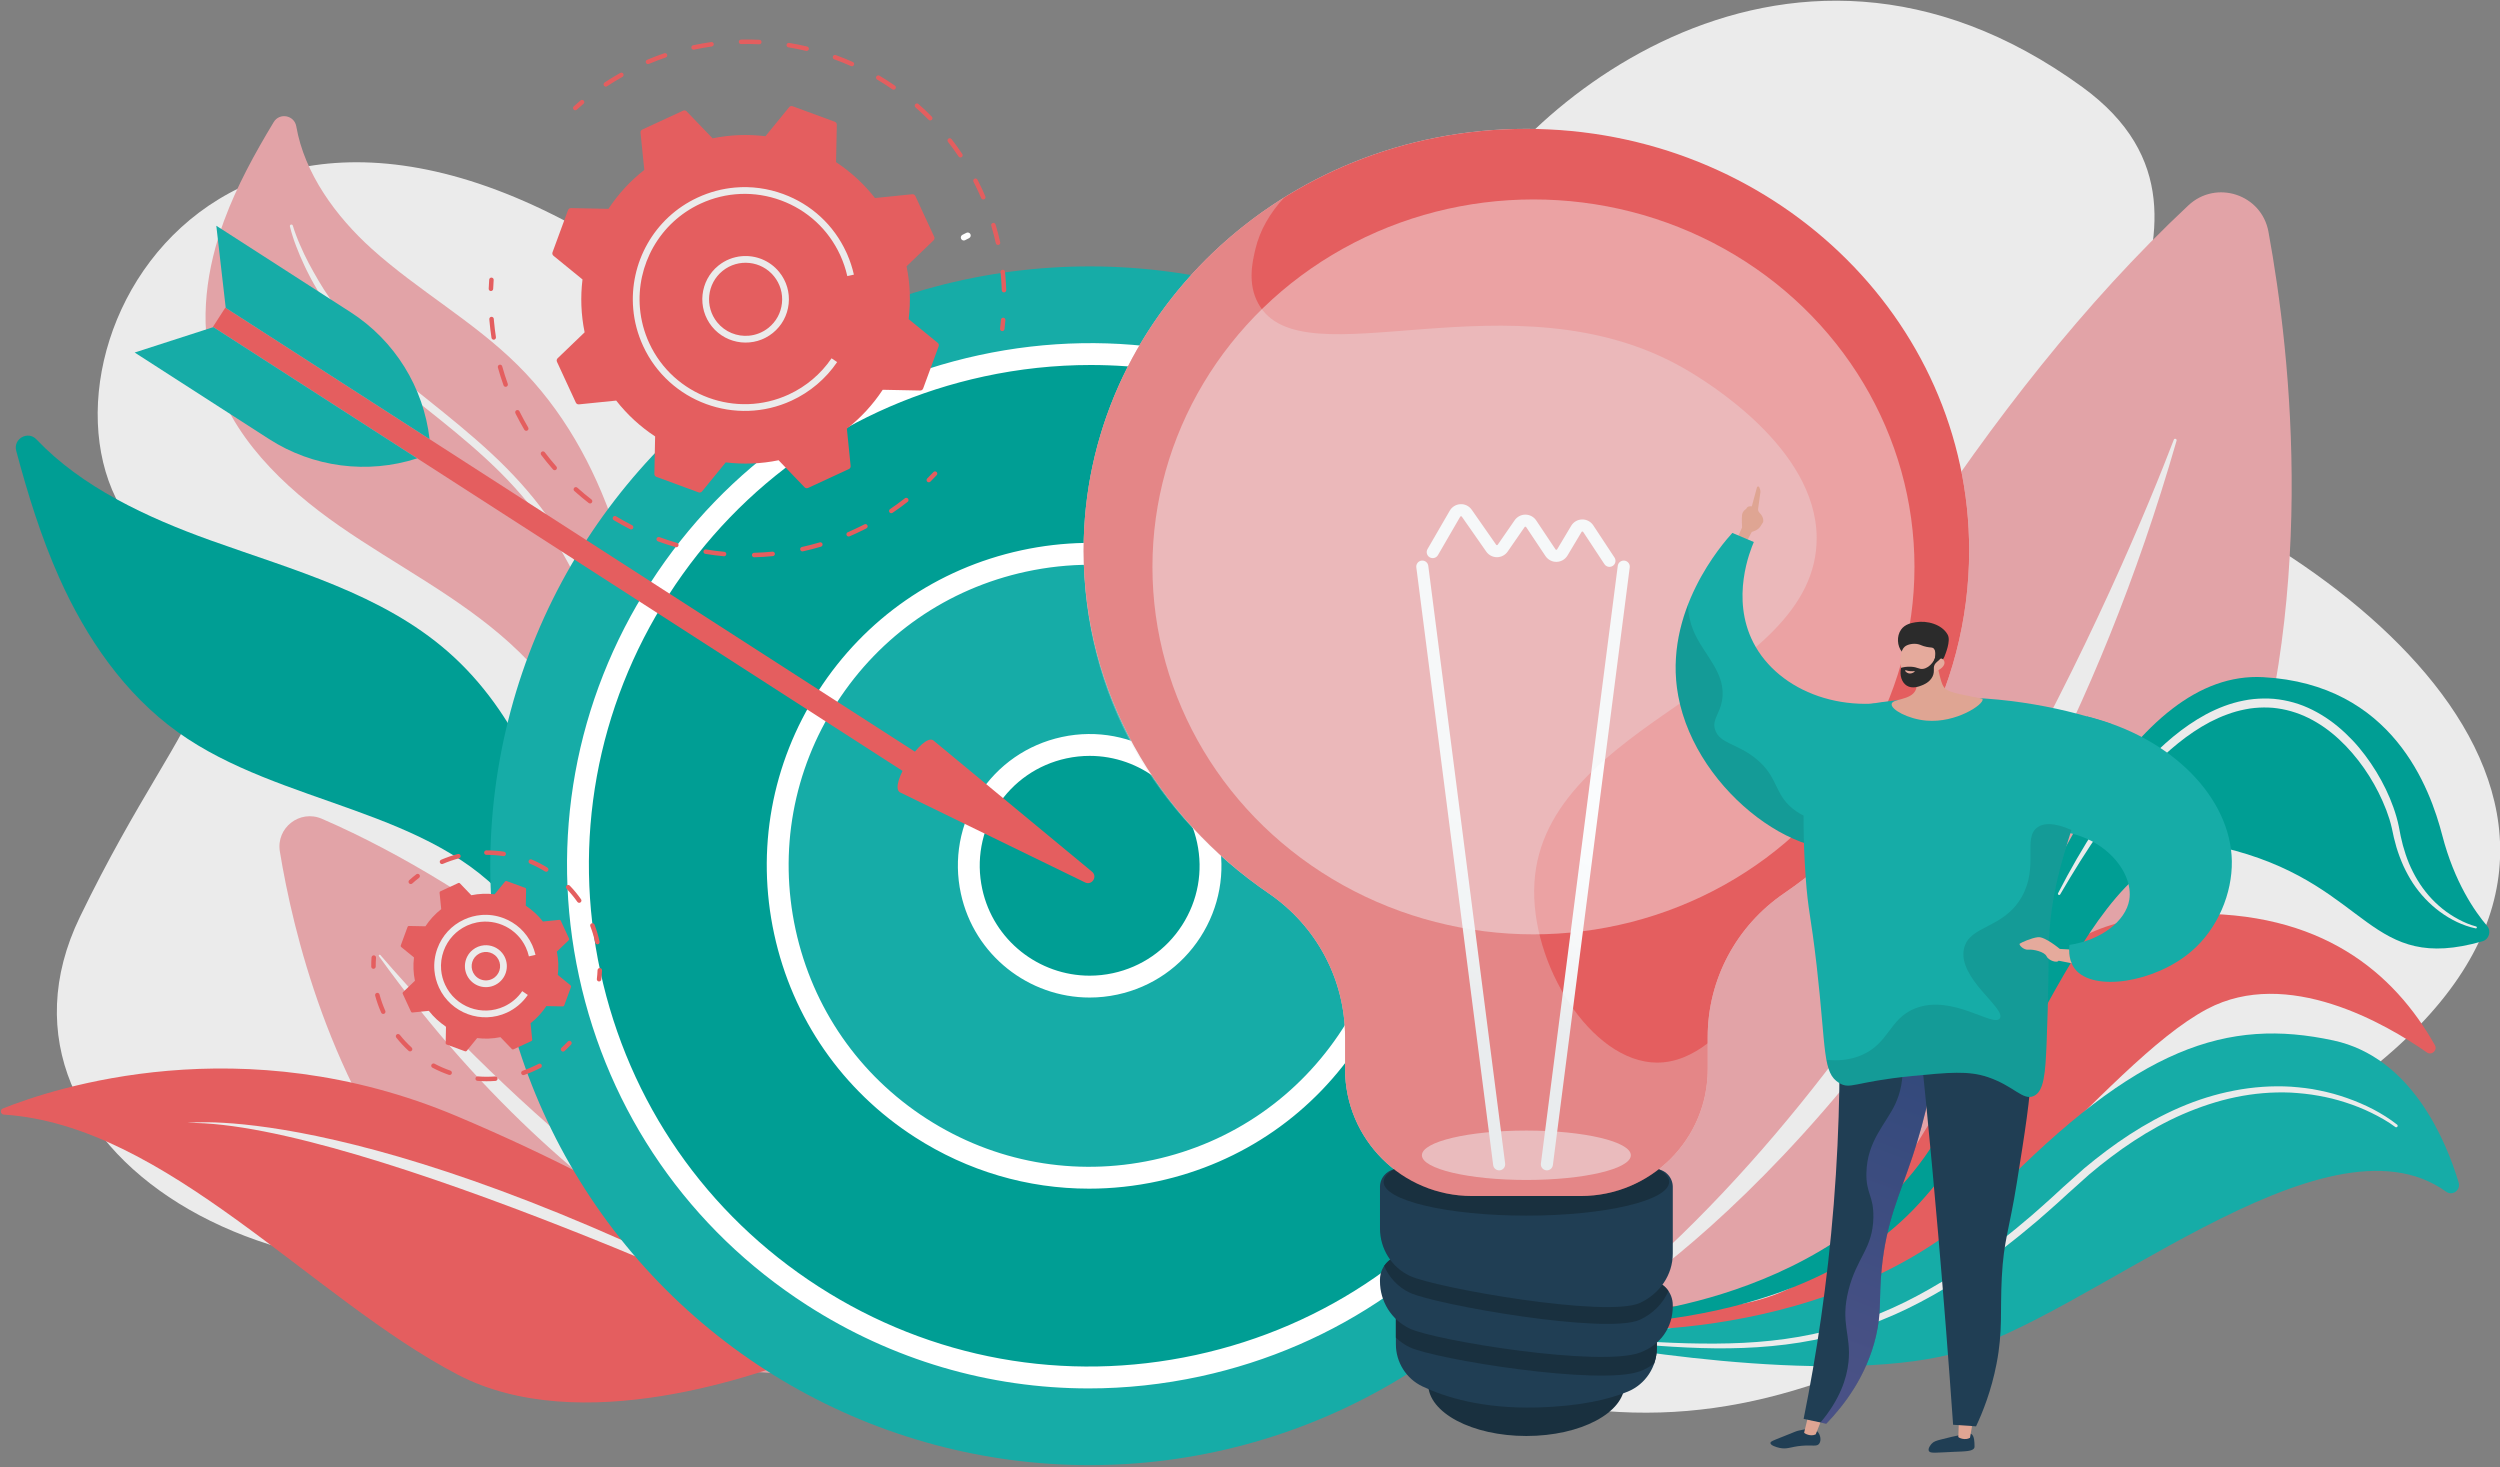 <?xml version="1.0" encoding="UTF-8"?>
<svg xmlns="http://www.w3.org/2000/svg" xmlns:xlink="http://www.w3.org/1999/xlink" viewBox="0 0 2458.09 1442.39">
  <rect x="0" y="0" width="2458.09" height="1442.39" fill="#808080" stroke="none"/>
  <defs>
    <style>
      .cls-1 {
        fill: url(#linear-gradient-2);
      }

      .cls-2 {
        fill: #fff;
      }

      .cls-3 {
        opacity: .75;
      }

      .cls-3, .cls-4, .cls-5 {
        fill: #f4f7fa;
      }

      .cls-6 {
        fill: url(#linear-gradient-4);
      }

      .cls-6, .cls-7 {
        opacity: .3;
      }

      .cls-6, .cls-7, .cls-8 {
        mix-blend-mode: multiply;
      }

      .cls-9 {
        fill: #19303f;
      }

      .cls-10 {
        fill: #e2a3a7;
      }

      .cls-11 {
        fill: url(#linear-gradient-3);
      }

      .cls-12 {
        isolation: isolate;
      }

      .cls-13 {
        fill: #16aca7;
      }

      .cls-4 {
        opacity: .5;
      }

      .cls-4, .cls-5 {
        mix-blend-mode: soft-light;
      }

      .cls-14 {
        fill: #dfa593;
      }

      .cls-7 {
        fill: #e2e2e2;
      }

      .cls-15 {
        fill: #2b2b2b;
      }

      .cls-16 {
        fill: #e5aa9c;
      }

      .cls-8 {
        opacity: .1;
      }

      .cls-17 {
        fill: #203e54;
      }

      .cls-5 {
        opacity: .44;
      }

      .cls-18 {
        fill: #ebebeb;
      }

      .cls-19 {
        fill: #009e94;
      }

      .cls-20 {
        fill: #e45e5f;
      }

      .cls-21 {
        fill: url(#linear-gradient);
      }
    </style>
    <linearGradient id="linear-gradient" x1="1336.44" y1="1142.51" x2="1451.13" y2="807.46" gradientUnits="userSpaceOnUse">
      <stop offset=".49" stop-color="#ebeff2"/>
      <stop offset="1" stop-color="#fff"/>
    </linearGradient>
    <linearGradient id="linear-gradient-2" x1="1446.09" y1="1180.04" x2="1560.78" y2="844.99" xlink:href="#linear-gradient"/>
    <linearGradient id="linear-gradient-3" x1="1296.5" y1="1128.84" x2="1411.19" y2="793.79" xlink:href="#linear-gradient"/>
    <linearGradient id="linear-gradient-4" x1="-1422.97" y1="1325.16" x2="-1549.75" y2="1039.36" gradientTransform="translate(282.73 91.44) rotate(176.94) scale(1 -1)" gradientUnits="userSpaceOnUse">
      <stop offset="0" stop-color="#aa80f9"/>
      <stop offset="1" stop-color="#6165d7"/>
    </linearGradient>
  </defs>
  <g class="cls-12">
    <g id="Illustration">
      <path class="cls-18" d="M2047.33,85.53c187.88,136.57-72.4,330.1,66.84,388.39,247.87,103.77,554.87,379.77,140.87,629.77-418.14,252.5-572.11,384.38-959.49,196.9-387.39-187.48-359.56-221.17-678.35-94.43-318.79,126.74-651.99-70.45-538.7-304.47,113.29-234.02,185.42-231.11,56.06-380.56C5.2,371.69,207.5-41.88,652.79,277.73c445.29,319.61,724.02,81,772.91-38.54,48.9-119.53,324.71-369.48,621.63-153.66Z"/>
      <g>
        <path class="cls-10" d="M1501.71,1320.96s243.95-739.27,649.97-1119.01c27.29-25.53,72-10.92,78.73,25.84,45.01,245.8,108.26,985.06-728.71,1093.17Z"/>
        <path class="cls-18" d="M1581.1,1278.79c-2,1.64.19,4.7,2.4,3.34,81.12-50.1,399.86-303.19,556.59-848.86.5-1.75-2.06-2.66-2.71-.96-48.11,125.47-240.34,586.85-556.27,846.48Z"/>
      </g>
      <path class="cls-20" d="M1450.1,1221.54c-.13-5.39,5.84-8.85,10.36-5.98,50.81,32.28,270.65,156.35,387.29-31.03,132.45-212.77,157.53-281.96,302.69-285.98,132.16-3.66,203.67,58.13,243.63,129.11,2.79,4.95-3.15,10.4-7.81,7.16-40.12-27.96-137.16-84.58-216.08-42.75-102.19,54.16-242.6,267.02-400.76,303.91-156.26,36.45-230.51-18.84-316.09-68.95-1.95-1.14-3.17-3.21-3.22-5.49h0Z"/>
      <g>
        <path class="cls-13" d="M2405.18,1171.74c6.21,4.47,14.5-1.61,12.26-9.03-12.81-42.46-46.8-123.22-123.02-139.67-104.45-22.55-192.3,6-332.81,150.07-136.57,140.03-371.5,142.92-431.61,129.81-2.79-.61-5.61.89-6.72,3.59h0c-1.45,3.52.62,7.47,4.27,8.17,42.48,8.16,266.31,48.42,392.05,16.52,132.01-33.49,365.67-245.78,485.57-159.47Z"/>
        <path class="cls-18" d="M2356.91,1105.75c-14.85-11.61-31.72-19.94-49.35-26.15-4.38-1.63-8.89-2.87-13.37-4.21-4.53-1.13-9.05-2.38-13.65-3.22-9.15-2-18.49-2.97-27.82-3.69-37.46-2.25-75.16,5.58-109.45,20.39-34.41,14.84-65.55,36.08-94.06,59.97-7,6.11-13.98,12.35-20.82,18.55-6.81,6.19-13.46,12.57-20.43,18.57l-10.36,9.12-10.56,8.88c-6.98,6-14.28,11.58-21.45,17.34-14.6,11.16-29.45,22-44.91,31.91-15.47,9.88-31.39,19.04-47.83,27.14-32.89,16.18-67.96,27.86-104.13,34.06-18.07,3.14-36.38,5.02-54.74,5.93-18.37.91-36.8.9-55.22.43-36.87-.98-73.69-4.17-110.54-6.86-.49-.04-.91.33-.95.82-.04.48.32.9.79.95,18.38,1.87,36.77,3.76,55.19,5.35,18.42,1.62,36.86,3.03,55.36,3.88,36.96,1.77,74.28,1.02,111.06-4.89,36.73-5.89,72.73-17.13,106.18-33.52,16.75-8.15,32.95-17.36,48.67-27.29,15.71-9.95,30.78-20.85,45.59-32.05,7.26-5.78,14.67-11.38,21.74-17.39l10.7-8.9,10.49-9.14c7.06-6.02,13.78-12.4,20.67-18.61,6.86-6.19,13.61-12.32,20.51-18.38,27.96-23.63,58.44-44.58,91.95-59.19,16.75-7.2,34.09-13.07,51.94-16.76,17.83-3.71,36.1-5.29,54.31-4.51,9.09.55,18.18,1.42,27.14,3.09,4.51.7,8.94,1.8,13.39,2.8,4.4,1.2,8.84,2.3,13.16,3.78,8.69,2.79,17.22,6.16,25.43,10.17,8.17,4.03,16.28,8.52,23.5,13.91l.09.06c.65.49,1.57.35,2.06-.3.48-.64.35-1.55-.27-2.04Z"/>
      </g>
      <path class="cls-10" d="M220.33,216.95c12.54-34.01,30.04-65.83,48.8-96.92,5.77-9.56,20.28-6.76,22.18,4.23,7.97,46.04,38.74,88.44,74.33,120.49,45.33,40.82,99.65,71.02,143.03,113.91,89.26,88.27,121.46,219.31,130.23,344.53s-1.85,252.05,19.45,375.77c10.15,58.98,28.16,117.99,63.84,166.04,35.04,47.19,89.29,82.63,147.91,84.73,1.7.06,2.96,1.58,2.67,3.25h0c-.17.99-.86,1.83-1.81,2.17-69.41,24.95-149.76-15.65-190.78-77.17-41.32-61.97-50.79-139.59-52.54-214.05-1.75-74.46,2.97-150.05-14.39-222.48-17.34-72.34-56.93-139.18-112.04-189.14-50.16-45.48-111.56-76.34-167.18-114.96-55.61-38.62-107.95-88.92-125.45-154.33-12.83-47.95-5.42-99.51,11.75-146.08Z"/>
      <path class="cls-19" d="M35.84,432.04c44.69,47.07,108.73,76.83,171.08,99.22,81.55,29.28,168.57,52.58,233.72,109.69,68.06,59.66,102.99,148.77,122.35,237.18,19.35,88.41,25.61,179.5,48.87,266.96,22.13,83.18,38.42,150.65,107.18,201.6-58.51-6.25-83.59-38.79-108.78-92.9-26.87-57.71-32.46-122.61-41.68-185.6-9.23-62.99-23.74-128.15-64.27-177.25-79.51-96.33-227.58-98.3-329.21-170.91-52.58-37.57-90.45-92.86-116.8-151.86-17.96-40.21-30.97-82.32-42.36-124.92-3.16-11.8,11.48-20.09,19.89-11.23Z"/>
      <path class="cls-18" d="M285.05,222.58c.79,3.39,1.73,6.63,2.77,9.88l1.6,4.85,1.78,4.77c2.4,6.36,5.08,12.61,7.98,18.75,1.38,3.11,2.93,6.13,4.49,9.14,1.56,3.02,3.07,6.07,4.82,8.98l5.1,8.83c1.75,2.91,3.63,5.74,5.44,8.62,3.54,5.81,7.61,11.25,11.48,16.84,1.9,2.82,4.07,5.44,6.13,8.14l6.26,8.05c4.37,5.21,8.88,10.29,13.31,15.44l14.09,14.74c4.88,4.73,9.9,9.31,14.84,13.97,2.43,2.38,5.1,4.48,7.68,6.69l7.79,6.57c5.15,4.47,10.49,8.53,15.75,12.75l15.78,12.59c20.94,16.86,41.53,34.09,60.43,53.01,18.88,18.91,35.94,39.58,50.45,61.99,7.25,11.2,13.89,22.8,20,34.68,6,11.94,11.46,24.16,16.43,36.59,9.81,24.92,17.58,50.65,24.14,76.69,6.53,26.06,11.53,52.5,15.87,79.06.13.81.89,1.36,1.7,1.23.79-.13,1.34-.87,1.23-1.66-3.55-26.75-8.13-53.39-14.16-79.74-6.01-26.35-13.57-52.41-23.2-77.76-4.88-12.65-10.27-25.11-16.22-37.32-6.06-12.15-12.68-24.04-19.93-35.55-14.61-22.97-32.01-44.1-51.1-63.4-19.13-19.3-39.87-36.79-60.82-53.8l-15.76-12.68c-5.24-4.22-10.59-8.38-15.65-12.7l-7.69-6.43c-2.54-2.16-5.19-4.22-7.58-6.55-4.88-4.56-9.83-9.04-14.65-13.66l-14.02-14.3c-4.42-5-8.92-9.94-13.27-14.99l-6.32-7.76c-2.09-2.6-4.29-5.12-6.22-7.84-3.94-5.39-8.08-10.64-11.7-16.25-7.65-10.96-14.29-22.58-20.59-34.35-3.11-5.91-5.99-11.95-8.61-18.09l-1.95-4.62-1.81-4.67c-1.18-3.11-2.3-6.29-3.22-9.41l-.02-.07c-.23-.78-1.06-1.23-1.84-1-.76.22-1.2,1-1.02,1.76Z"/>
      <g>
        <path class="cls-19" d="M2440.87,925.49c6.48-1.86,8.9-9.98,4.51-15.11-12.06-14.13-32.1-42.96-44.02-88.91-11.96-46.08-48.62-148.72-176.15-155.66-127.53-6.94-220.41,197.79-296.62,403.11-76.21,205.31-333.32,223.68-333.32,223.68l-70.02,9.16s236.13,18.62,361.65-118.4c125.51-137.03,172.72-384.96,310.92-346.9,132.66,36.53,131.36,121.1,243.05,89.04Z"/>
        <path class="cls-18" d="M2434.56,910.92c-6-1.54-11.85-4.12-17.37-7.04-5.52-2.97-10.8-6.39-15.67-10.32-9.76-7.83-18-17.43-24.45-28.06-3.23-5.32-6.03-10.89-8.46-16.62-2.37-5.76-4.35-11.67-5.99-17.69-.78-3.02-1.53-6.05-2.18-9.1l-1.81-9.35c-1.29-6.46-3.16-12.73-5.33-18.87-4.36-12.28-10.09-24.01-16.86-35.1-6.8-11.07-14.56-21.61-23.55-31.1-9-9.46-19.08-18.04-30.41-24.84-5.65-3.41-11.57-6.4-17.74-8.86-6.18-2.42-12.61-4.24-19.15-5.47-3.27-.66-6.58-1.01-9.89-1.38-3.32-.2-6.65-.43-9.97-.33-6.64.1-13.29.7-19.78,2.06-13.02,2.51-25.41,7.39-36.95,13.52-23.04,12.49-42.77,29.76-60.24,48.61-8.78,9.42-16.96,19.34-24.72,29.55-7.81,10.18-15.13,20.7-22.14,31.4-13.88,21.5-26.72,43.61-38.33,66.33-.3.58-.07,1.3.52,1.6.56.29,1.25.08,1.57-.46,12.85-21.97,26.19-43.64,40.81-64.38,7.33-10.35,14.78-20.61,22.77-30.43,7.95-9.84,16.14-19.48,24.92-28.52,17.5-18.06,36.84-34.58,58.82-46.18,5.53-2.79,11.14-5.42,16.95-7.46,5.76-2.18,11.7-3.8,17.7-4.97,5.99-1.24,12.1-1.76,18.18-1.84,3.05-.08,6.08.15,9.12.33,3.02.36,6.04.68,9.03,1.3,5.98,1.13,11.83,2.85,17.54,5.03,5.68,2.23,11.18,4.97,16.45,8.12,10.57,6.27,20.12,14.29,28.71,23.23,17.15,17.94,30.66,39.61,39.62,62.84,2.2,5.82,4.12,11.75,5.45,17.76l2.03,9.37c.75,3.16,1.59,6.31,2.5,9.43,1.9,6.22,4.17,12.34,6.83,18.28,2.74,5.91,5.84,11.66,9.4,17.12,7.2,10.87,16.25,20.5,26.71,28.19,10.49,7.63,22.24,13.55,35.01,16.22.52.11,1.03-.23,1.14-.75.11-.51-.21-1-.7-1.13l-.08-.02Z"/>
      </g>
      <g>
        <path class="cls-10" d="M940.88,1332.38s-302.21-387.79-624.39-527.32c-21.66-9.38-45.14,8.81-41.33,32.1,25.48,155.74,145,608.83,665.72,495.22Z"/>
        <path class="cls-18" d="M884.71,1324.17c1.54.55.88,2.84-.71,2.5-58.89-12.56-302.24-95.32-511.43-386.51-.67-.94.66-2.02,1.41-1.14,55.28,64.39,267.67,297.91,510.74,385.16Z"/>
      </g>
      <g>
        <path class="cls-20" d="M3.81,1095.93c-3.34-.21-4.09-4.78-.99-6.03,49.54-19.85,235.16-81.58,446.55,7.64,193.41,81.63,315.74,170.58,359.91,205.51,8.73,6.91,6.81,20.66-3.49,24.89-61.05,25.07-235.66,86.34-355.66,23.71-143.39-74.84-287.09-245.47-446.31-255.72Z"/>
        <path class="cls-18" d="M184.64,1104.09s183.1-23.59,613.19,206.88c0,0-444.51-208.71-613.19-206.88Z"/>
      </g>
      <g>
        <g>
          <circle class="cls-13" cx="1071.39" cy="851.26" r="589.31" transform="translate(-288.13 1006.92) rotate(-45)"/>
          <g>
            <circle class="cls-19" cx="1071.39" cy="851.26" r="502.95" transform="translate(-288.13 1006.92) rotate(-45)"/>
            <path class="cls-2" d="M793.28,1283.17c-115.37-74.29-194.9-189.05-223.95-323.16l10.5-2.27-10.5,2.27c-29.05-134.1-4.13-271.49,70.15-386.86,74.29-115.36,189.05-194.9,323.16-223.94,134.1-29.05,271.49-4.13,386.86,70.15,115.37,74.29,194.9,189.05,223.95,323.16,29.05,134.1,4.13,271.49-70.15,386.86-74.29,115.37-189.05,194.9-323.16,223.94-36.52,7.91-73.27,11.82-109.77,11.82-97.52,0-193.14-27.92-277.09-81.97ZM967.2,370.21c-128.49,27.83-238.46,104.04-309.64,214.58-71.18,110.54-95.05,242.18-67.22,370.67h0c27.83,128.49,104.04,238.46,214.58,309.63,110.54,71.18,242.18,95.04,370.67,67.22,128.49-27.83,238.46-104.04,309.64-214.58,71.18-110.54,95.05-242.18,67.22-370.68-27.83-128.49-104.04-238.46-214.58-309.63-80.44-51.8-172.05-78.54-265.5-78.54-34.96,0-70.19,3.75-105.18,11.32Z"/>
          </g>
          <g>
            <circle class="cls-13" cx="1071.39" cy="851.26" r="306.62" transform="translate(-288.13 1006.92) rotate(-45)"/>
            <path class="cls-2" d="M899.57,1118.1c-71.27-45.9-120.41-116.8-138.36-199.65-17.95-82.85-2.55-167.73,43.34-239.01,45.9-71.28,116.8-120.41,199.65-138.36,82.85-17.95,167.73-2.55,239.01,43.34,71.27,45.9,120.41,116.8,138.36,199.65,17.95,82.85,2.55,167.73-43.34,239.01-45.9,71.28-116.8,120.41-199.65,138.36-22.56,4.89-45.27,7.3-67.82,7.3-60.25,0-119.32-17.25-171.19-50.64ZM1008.76,562.09c-77.24,16.73-143.34,62.54-186.13,128.99-42.79,66.45-57.14,145.58-40.41,222.82,16.73,77.24,62.54,143.34,128.99,186.13,66.45,42.79,145.58,57.13,222.82,40.41,77.24-16.73,143.34-62.54,186.13-128.99,42.79-66.45,57.14-145.58,40.41-222.82-16.73-77.24-62.54-143.34-128.99-186.13-48.36-31.14-103.42-47.21-159.6-47.21-21.02,0-42.2,2.25-63.23,6.81Z"/>
          </g>
          <g>
            <circle class="cls-19" cx="1071.39" cy="851.26" r="118.8" transform="translate(-288.13 1006.92) rotate(-45)"/>
            <path class="cls-2" d="M944.79,878.69c-7.32-33.82-1.04-68.46,17.69-97.56,18.73-29.09,47.67-49.15,81.49-56.47,69.8-15.13,138.91,29.37,154.03,99.18,7.32,33.82,1.04,68.46-17.69,97.56-18.73,29.09-47.67,49.15-81.49,56.47-9.2,1.99-18.39,2.95-27.45,2.95-59.64,0-113.45-41.53-126.58-102.13ZM1048.52,745.66c-28.21,6.11-52.35,22.84-67.97,47.1-15.63,24.26-20.87,53.16-14.76,81.37,10.95,50.55,55.83,85.19,105.58,85.19,7.55,0,15.22-.8,22.9-2.46,28.21-6.11,52.35-22.84,67.97-47.1,15.63-24.26,20.87-53.16,14.76-81.37-10.95-50.55-55.83-85.19-105.58-85.19-7.55,0-15.22.8-22.89,2.46Z"/>
          </g>
        </g>
        <g>
          <rect class="cls-20" x="561.79" y="116.87" width="22.46" height="850.56" transform="translate(-193.03 730.41) rotate(-57.22)"/>
          <path class="cls-20" d="M917.56,727.88c-10.83-6.98-43.72,44.1-32.89,51.08l182.23,88.69c6.73,3.28,12.57-5.79,6.8-10.57l-156.14-129.2Z"/>
          <path class="cls-13" d="M209.79,321.62l-77.38,24.99,132.07,85.04c43.27,27.86,96.76,34.85,145.74,19.03h0l-200.44-129.06Z"/>
          <path class="cls-13" d="M221.95,302.73l-9.27-80.78,132.07,85.04c43.27,27.86,71.77,73.67,77.63,124.8h0l-200.44-129.06Z"/>
        </g>
      </g>
      <g>
        <g>
          <path class="cls-20" d="M919.18,463.48c.6-.05,1.23.14,1.7.58.89.83.94,2.23.11,3.12-2.01,2.16-4.1,4.31-6.2,6.4-.86.86-2.26.86-3.12,0-.86-.86-.86-2.26,0-3.12,2.06-2.06,4.11-4.17,6.09-6.3.39-.41.9-.65,1.42-.69Z"/>
          <path class="cls-20" d="M483.12,311.5h.02c1.22-.1,2.28.81,2.38,2.02l.16,1.92c.47,5.35,1.12,10.74,1.94,16.02.19,1.21-.64,2.34-1.85,2.52-1.17.19-2.33-.64-2.52-1.85-.83-5.38-1.49-10.86-1.97-16.31l-.16-1.95c-.1-1.21.8-2.27,2.01-2.38ZM491.47,358.55c1.04-.09,2.03.57,2.32,1.61,1.6,5.77,3.44,11.56,5.46,17.22.41,1.15-.19,2.41-1.34,2.83-1.15.41-2.41-.19-2.82-1.34-2.06-5.76-3.93-11.65-5.56-17.52-.33-1.18.36-2.4,1.54-2.72.13-.04.27-.06.4-.07ZM508.56,403.16c.88-.08,1.76.38,2.18,1.22l.62,1.24c2.49,4.96,5.17,9.89,7.97,14.66.62,1.05.27,2.41-.79,3.02-1.05.61-2.41.27-3.02-.79-2.85-4.85-5.57-9.86-8.11-14.91l-.63-1.27c-.54-1.09-.09-2.42,1-2.96.25-.13.52-.2.78-.22ZM533.67,443.8c.73-.06,1.48.24,1.96.87,3.62,4.78,7.46,9.48,11.42,13.99.81.92.71,2.31-.2,3.12-.92.81-2.31.71-3.12-.2-4.03-4.59-7.94-9.38-11.62-14.24-.74-.97-.54-2.36.43-3.09.34-.26.74-.4,1.14-.44ZM565.99,478.95c.59-.05,1.2.13,1.67.56,4.46,4.01,9.13,7.9,13.87,11.57.96.75,1.14,2.13.39,3.1-.75.97-2.14,1.14-3.1.39-4.82-3.74-9.57-7.7-14.11-11.78-.91-.81-.98-2.21-.17-3.12.39-.44.91-.68,1.45-.73ZM604.39,507.34c.45-.04.91.06,1.33.31,5.14,3.09,10.45,6.03,15.8,8.75,1.09.55,1.52,1.88.97,2.97-.55,1.09-1.88,1.52-2.97.97-5.44-2.76-10.86-5.76-16.08-8.9-1.05-.63-1.38-1.99-.75-3.03.38-.63,1.02-1,1.7-1.06ZM890.89,489.47c.72-.06,1.45.23,1.93.83.75.96.59,2.35-.37,3.1-4.79,3.76-9.78,7.41-14.86,10.83-1.01.68-2.38.42-3.07-.6-.68-1.01-.42-2.38.59-3.07,4.98-3.36,9.89-6.94,14.6-10.64.35-.28.76-.43,1.17-.46ZM647.47,528c.31-.03.64.01.96.13,5.62,2.07,11.39,3.96,17.16,5.63,1.17.34,1.85,1.56,1.51,2.73-.34,1.17-1.57,1.85-2.73,1.51-5.88-1.69-11.75-3.62-17.47-5.73-1.15-.42-1.73-1.69-1.31-2.84.3-.83,1.06-1.36,1.88-1.44ZM850.71,515.31c.87-.08,1.73.37,2.16,1.19.56,1.08.14,2.42-.95,2.98-.94.49-1.89.97-2.84,1.45-4.53,2.27-9.17,4.43-13.78,6.42-1.12.48-2.42-.04-2.9-1.16-.48-1.12.04-2.42,1.16-2.9,4.53-1.95,9.09-4.07,13.54-6.31.94-.47,1.87-.94,2.79-1.42.26-.14.54-.21.82-.24ZM693.65,540.21c.18-.02.37-.01.56.02,5.92.98,11.94,1.76,17.92,2.31,1.22.11,2.11,1.19,2,2.4-.11,1.21-1.18,2.12-2.4,2-6.08-.56-12.21-1.35-18.23-2.35-1.2-.2-2.02-1.34-1.82-2.54.17-1.02,1-1.75,1.98-1.84ZM806.4,533.2c1.02-.09,2.01.55,2.31,1.57.35,1.17-.32,2.4-1.49,2.75-5.85,1.74-11.84,3.29-17.8,4.6-1.18.25-2.37-.49-2.63-1.68-.26-1.19.49-2.37,1.68-2.63,5.85-1.29,11.74-2.81,17.49-4.52.15-.04.29-.07.44-.08ZM741.32,543.53s.09,0,.14,0c6.01-.15,12.05-.53,18.04-1.12h.02c1.21-.11,2.27.78,2.39,1.98.12,1.21-.77,2.29-1.98,2.41-6.07.6-12.24.98-18.35,1.14-1.22.03-2.23-.93-2.26-2.15-.03-1.17.86-2.16,2.01-2.26Z"/>
          <path class="cls-20" d="M483,272.94c.12-.01.24-.01.36,0,1.22.09,2.13,1.15,2.04,2.37-.21,2.9-.38,5.84-.49,8.74-.05,1.22-1.08,2.14-2.29,2.12-1.22-.05-2.17-1.07-2.12-2.29.11-2.95.28-5.95.5-8.9.08-1.1.95-1.95,2.01-2.04Z"/>
        </g>
        <g>
          <path class="cls-20" d="M572.1,98.19c.69-.06,1.4.21,1.89.78.79.93.67,2.33-.27,3.11-2.24,1.88-4.46,3.82-6.6,5.76-.91.82-2.3.75-3.12-.16-.82-.9-.75-2.3.16-3.12,2.18-1.97,4.44-3.94,6.72-5.86.36-.3.79-.47,1.23-.51Z"/>
          <path class="cls-20" d="M699.41,41.31c1.16-.1,2.21.72,2.38,1.89.17,1.21-.67,2.33-1.88,2.5-5.84.82-11.73,1.87-17.5,3.12-1.18.23-2.37-.5-2.63-1.69-.26-1.19.5-2.37,1.69-2.62,5.87-1.26,11.87-2.33,17.81-3.17.04,0,.08,0,.12-.01ZM728.44,38.91s.09,0,.14,0c5.98-.14,12.07-.07,18.09.21,1.22.06,2.16,1.09,2.1,2.31-.06,1.22-1.11,2.15-2.31,2.11-5.91-.28-11.89-.35-17.77-.2-1.22.03-2.23-.94-2.26-2.16-.03-1.17.86-2.15,2.01-2.25ZM653.68,52.23c.99-.09,1.95.51,2.28,1.49.39,1.16-.22,2.41-1.38,2.81-5.57,1.89-11.16,4.02-16.61,6.32-1.12.47-2.42-.05-2.89-1.18-.47-1.12.05-2.42,1.18-2.89,5.55-2.34,11.24-4.5,16.91-6.43.17-.06.35-.09.52-.11ZM775.34,42.17c.18-.02.37-.01.55.02,5.93.97,11.89,2.17,17.74,3.56,1.19.28,1.92,1.48,1.64,2.66-.28,1.18-1.47,1.91-2.66,1.64-5.74-1.37-11.61-2.55-17.43-3.5-1.2-.2-2.02-1.33-1.82-2.54.17-1.02,1-1.76,1.99-1.84ZM610.75,71.43c.84-.07,1.68.34,2.12,1.12.6,1.06.22,2.41-.84,3.01-5.15,2.9-10.25,6.01-15.17,9.26-1.02.67-2.39.39-3.06-.63-.67-1.02-.39-2.39.63-3.06,5.01-3.3,10.2-6.48,15.44-9.42.28-.16.59-.25.89-.28ZM820.83,54.05c.31-.03.63.01.95.12,5.64,2.05,11.28,4.32,16.77,6.77,1.11.5,1.62,1.8,1.12,2.92-.5,1.11-1.8,1.62-2.92,1.12-5.39-2.4-10.94-4.64-16.48-6.65-1.15-.42-1.74-1.68-1.32-2.83.3-.83,1.06-1.37,1.88-1.45ZM863.35,74.11c.44-.04.9.05,1.32.3,5.17,3.06,10.3,6.34,15.23,9.75,1,.69,1.25,2.07.56,3.07-.7,1-2.07,1.25-3.07.56-4.85-3.35-9.89-6.58-14.97-9.58-1.05-.62-1.4-1.98-.78-3.02.38-.64,1.02-1.02,1.71-1.08ZM901.39,101.7c.58-.05,1.18.13,1.65.54,4.52,3.97,8.94,8.15,13.15,12.42.86.87.85,2.27-.02,3.13-.87.85-2.27.84-3.12-.02-4.13-4.19-8.48-8.3-12.92-12.2-.92-.81-1.01-2.2-.2-3.12.39-.44.92-.69,1.47-.74ZM933.63,135.9c.72-.06,1.46.23,1.94.84,3.68,4.72,7.24,9.65,10.6,14.65.68,1.01.41,2.39-.6,3.07-1.01.68-2.38.41-3.07-.6-3.3-4.92-6.8-9.76-10.42-14.4-.75-.96-.58-2.35.39-3.1.35-.27.75-.42,1.16-.46ZM958.94,175.51c.87-.08,1.73.37,2.16,1.19.44.85.87,1.69,1.3,2.55,2.27,4.53,4.44,9.17,6.43,13.81.48,1.12-.04,2.42-1.16,2.9-1.12.49-2.42-.03-2.9-1.15-1.96-4.56-4.09-9.13-6.32-13.58-.42-.84-.84-1.67-1.27-2.5-.56-1.08-.13-2.42.95-2.98.26-.14.54-.21.82-.24ZM976.56,219.11c1.02-.09,2,.55,2.31,1.57,1.72,5.76,3.26,11.65,4.57,17.51.27,1.19-.48,2.37-1.68,2.64-1.19.24-2.37-.49-2.64-1.68-1.28-5.75-2.79-11.54-4.49-17.2-.35-1.17.31-2.4,1.48-2.75.15-.04.29-.07.44-.08ZM985.76,265.21c1.2-.11,2.27.77,2.39,1.97.13,1.28.25,2.56.37,3.84.41,4.71.7,9.5.85,14.21.04,1.22-.96,2.2-2.14,2.28-1.22.04-2.24-.92-2.28-2.14-.15-4.64-.43-9.34-.83-13.97-.11-1.26-.23-2.51-.36-3.77-.13-1.21.76-2.3,1.97-2.43h.03Z"/>
          <path class="cls-20" d="M986.18,312.37c.12-.01.25-.01.38,0,1.22.1,2.12,1.17,2.01,2.39-.25,2.94-.56,5.92-.91,8.86-.15,1.21-1.25,2.08-2.46,1.93-1.21-.15-2.08-1.25-1.93-2.46.35-2.89.65-5.82.89-8.71.09-1.08.96-1.92,2.01-2.01Z"/>
        </g>
        <g>
          <path class="cls-20" d="M922.94,340.5c.45-1.21.07-2.58-.93-3.39l-28.57-23.3c2.1-17.09,1.48-34.63-2.09-51.98l26.56-25.52c.93-.89,1.19-2.28.65-3.46l-18.56-40.13c-.54-1.17-1.77-1.87-3.05-1.74l-36.65,3.72c-10.91-13.96-23.88-25.78-38.26-35.25l.74-36.85c.03-1.29-.77-2.46-1.98-2.9l-41.5-15.25c-1.21-.45-2.58-.07-3.39.93l-23.3,28.56c-17.09-2.1-34.63-1.48-51.98,2.09l-25.52-26.56c-.9-.93-2.28-1.19-3.46-.65l-40.13,18.56c-1.17.54-1.87,1.77-1.74,3.05l3.72,36.65c-13.96,10.91-25.78,23.88-35.25,38.26l-36.85-.74c-1.29-.03-2.46.77-2.9,1.98l-15.25,41.5c-.45,1.21-.07,2.58.93,3.39l28.56,23.3c-2.1,17.09-1.48,34.63,2.09,51.98l-26.56,25.52c-.93.89-1.19,2.28-.65,3.45l18.56,40.13c.54,1.17,1.77,1.87,3.05,1.74l36.65-3.72c10.91,13.96,23.88,25.78,38.26,35.25l-.74,36.85c-.03,1.29.77,2.46,1.98,2.9l41.5,15.25c1.21.45,2.57.07,3.39-.93l23.3-28.56c17.09,2.1,34.63,1.48,51.98-2.09l25.52,26.57c.89.93,2.28,1.19,3.45.65l40.13-18.56c1.17-.54,1.87-1.77,1.74-3.05l-3.72-36.65c13.96-10.91,25.78-23.88,35.25-38.26l36.85.74c1.29.03,2.46-.77,2.9-1.98l15.25-41.5Z"/>
          <path class="cls-18" d="M729.3,251.9c13.65-1.2,27.64,4.18,36.89,15.6,7.16,8.84,10.44,19.94,9.25,31.24-1.19,11.31-6.71,21.48-15.55,28.63-18.25,14.77-45.11,11.95-59.88-6.3-14.77-18.24-11.94-45.11,6.3-59.88,6.82-5.52,14.85-8.58,22.99-9.3ZM736.3,330.08c6.88-.61,13.65-3.19,19.41-7.85,7.46-6.04,12.13-14.63,13.13-24.18,1-9.55-1.77-18.92-7.81-26.38-12.47-15.4-35.15-17.79-50.56-5.32-15.4,12.47-17.79,35.15-5.32,50.56,7.81,9.64,19.62,14.19,31.14,13.17Z"/>
          <path class="cls-18" d="M722.61,184.4c15.92-1.4,32.08.72,47.52,6.39,27.58,10.13,49.56,30.4,61.9,57.07.36.78.71,1.57,1.06,2.35,2.78,6.4,4.96,13.06,6.48,19.82l-6.47,1.45c-1.6-7.13-3.99-14.14-7.08-20.84h0c-11.59-25.06-32.25-44.11-58.17-53.63-25.92-9.52-53.99-8.38-79.05,3.21-40.62,18.79-63.29,60.78-59.57,102.99,1.02,11.55,4.01,23.12,9.15,34.23,23.93,51.73,85.49,74.35,137.22,50.42,17.01-7.87,31.54-20.17,42.02-35.58l5.48,3.73c-11.16,16.4-26.62,29.5-44.72,37.87-55.05,25.47-120.55,1.4-146.02-53.65-5.47-11.83-8.66-24.14-9.74-36.43-3.95-44.92,20.17-89.6,63.39-109.59,11.73-5.43,24.09-8.7,36.6-9.81Z"/>
        </g>
      </g>
      <g>
        <g>
          <path class="cls-20" d="M559.69,1023.37c.6-.05,1.23.14,1.7.58.89.83.94,2.23.11,3.12-2.04,2.19-4.19,4.32-6.41,6.34-.9.83-2.3.76-3.12-.14-.82-.9-.76-2.3.14-3.12,2.13-1.94,4.2-3.99,6.16-6.09.39-.42.9-.65,1.42-.69Z"/>
          <path class="cls-20" d="M370.82,976.19c1.05-.09,2.04.58,2.33,1.63,1.47,5.46,3.38,10.85,5.69,16.04.5,1.12,0,2.42-1.12,2.92-1.12.5-2.42,0-2.92-1.12-2.4-5.4-4.39-11.02-5.92-16.69-.32-1.18.38-2.39,1.56-2.71.13-.04.25-.06.38-.07ZM391.19,1016.66c.72-.06,1.45.22,1.93.83,3.52,4.44,7.42,8.63,11.58,12.46.9.82.96,2.22.13,3.12-.83.9-2.22.96-3.12.13-4.34-3.98-8.39-8.34-12.06-12.96-.76-.96-.6-2.35.36-3.11.35-.28.76-.43,1.18-.47ZM426,1045.62c.41-.04.84.04,1.23.25,4.99,2.66,10.24,4.94,15.6,6.8,1.15.4,1.76,1.66,1.37,2.81-.4,1.15-1.66,1.75-2.81,1.37-5.57-1.93-11.03-4.31-16.23-7.07-1.08-.57-1.49-1.91-.91-2.99.37-.69,1.04-1.1,1.76-1.16ZM530.35,1045.78c.86-.08,1.72.36,2.15,1.17.57,1.08.16,2.41-.92,2.98-.71.37-1.43.75-2.15,1.11-4.55,2.29-9.3,4.28-14.09,5.94-1.15.39-2.41-.22-2.81-1.37-.4-1.15.22-2.41,1.37-2.81,4.61-1.59,9.17-3.51,13.56-5.71.7-.35,1.39-.7,2.07-1.06.27-.14.55-.22.83-.25ZM469.48,1058.35c.12-.01.25-.01.37,0,5.65.46,11.37.47,17.02.04,1.22-.09,2.28.82,2.37,2.04.09,1.21-.81,2.26-2.01,2.37h-.03c-5.87.45-11.83.44-17.71-.04-1.22-.1-2.12-1.16-2.02-2.38.09-1.09.95-1.93,2.01-2.02Z"/>
          <path class="cls-20" d="M367.32,939.34c.12-.01.24-.01.36,0,1.22.09,2.13,1.15,2.04,2.37-.21,2.87-.31,5.78-.29,8.65,0,1.22-.97,2.18-2.2,2.23-1.22,0-2.22-.98-2.22-2.2-.02-2.99.08-6.02.3-9.01.08-1.1.95-1.95,2.01-2.04Z"/>
        </g>
        <g>
          <path class="cls-20" d="M410.47,859.18c.73-.06,1.47.23,1.95.86.74.97.56,2.35-.41,3.1-2.29,1.76-4.53,3.62-6.65,5.54-.91.82-2.3.75-3.12-.16-.82-.91-.75-2.3.16-3.12,2.21-2,4.54-3.94,6.93-5.77.35-.26.75-.41,1.15-.45Z"/>
          <path class="cls-20" d="M478.01,836.1c.06,0,.13,0,.19,0,5.79-.01,11.63.42,17.37,1.3,1.21.18,2.03,1.31,1.85,2.52-.19,1.21-1.31,2.03-2.52,1.85-5.51-.84-11.12-1.26-16.69-1.25-1.22,0-2.21-.98-2.21-2.21,0-1.15.88-2.11,2.01-2.2ZM450.54,839.63c1.06-.09,2.06.59,2.33,1.65.31,1.18-.4,2.39-1.59,2.69-5.37,1.39-10.69,3.22-15.83,5.43-1.12.49-2.42-.03-2.9-1.15-.48-1.12.03-2.42,1.16-2.9,5.34-2.3,10.88-4.2,16.47-5.65.12-.03.24-.05.36-.06ZM521.69,844.91c.35-.03.71.02,1.05.17,5.34,2.26,10.55,4.94,15.47,7.98,1.04.64,1.36,2,.72,3.04-.64,1.04-2,1.36-3.04.72-4.73-2.92-9.74-5.5-14.87-7.67-1.12-.48-1.65-1.77-1.18-2.9.33-.78,1.06-1.27,1.84-1.34ZM558.43,870.11c.64-.06,1.3.17,1.79.67,4.02,4.16,7.75,8.68,11.08,13.43.7,1,.46,2.37-.54,3.08-1,.71-2.38.46-3.08-.54-3.21-4.56-6.79-8.9-10.65-12.9-.85-.88-.82-2.28.06-3.12.38-.36.85-.57,1.34-.61ZM582.31,907.73c.96-.08,1.9.47,2.26,1.41,2.08,5.42,3.75,11.04,4.96,16.7.26,1.19-.5,2.37-1.7,2.62-1.18.26-2.37-.5-2.62-1.7-1.17-5.43-2.77-10.83-4.77-16.04-.44-1.14.13-2.42,1.27-2.85.2-.07.4-.12.6-.14Z"/>
          <path class="cls-20" d="M589.54,951.8c.09,0,.19-.01.29,0,1.22.05,2.17,1.08,2.12,2.3-.12,2.99-.36,6.01-.72,8.98-.15,1.21-1.25,2.07-2.46,1.93-1.21-.15-2.08-1.25-1.93-2.46.34-2.85.58-5.76.69-8.63.05-1.12.92-2.02,2.01-2.11Z"/>
        </g>
        <g>
          <path class="cls-20" d="M561.46,970.36c.2-.53.03-1.14-.41-1.5l-12.6-10.27c.92-7.53.65-15.27-.92-22.92l11.72-11.25c.41-.39.53-1.01.29-1.52l-8.19-17.7c-.24-.52-.78-.83-1.35-.77l-16.16,1.64c-4.81-6.16-10.53-11.37-16.87-15.54l.33-16.25c.01-.57-.34-1.08-.88-1.28l-18.3-6.72c-.54-.2-1.14-.03-1.5.41l-10.27,12.6c-7.54-.92-15.27-.65-22.92.92l-11.25-11.72c-.39-.41-1.01-.53-1.52-.29l-17.7,8.19c-.52.24-.83.78-.77,1.35l1.64,16.16c-6.16,4.81-11.37,10.53-15.55,16.87l-16.25-.33c-.57-.01-1.08.34-1.28.87l-6.72,18.3c-.2.53-.03,1.14.41,1.5l12.6,10.27c-.92,7.53-.65,15.27.92,22.92l-11.72,11.25c-.41.39-.53,1.01-.29,1.52l8.19,17.7c.24.52.78.83,1.35.77l16.16-1.64c4.81,6.16,10.53,11.37,16.87,15.55l-.33,16.25c-.01.57.34,1.08.87,1.28l18.3,6.72c.54.2,1.14.03,1.5-.41l10.27-12.6c7.54.92,15.27.65,22.92-.92l11.25,11.72c.39.41,1.01.53,1.52.29l17.7-8.19c.52-.24.83-.78.77-1.35l-1.64-16.16c6.15-4.81,11.37-10.53,15.55-16.87l16.25.33c.57.01,1.08-.34,1.28-.87l6.72-18.3Z"/>
          <path class="cls-18" d="M475.89,929.45c6.61-.58,13.39,2.02,17.87,7.56,7.16,8.84,5.79,21.86-3.05,29.01-8.84,7.15-21.86,5.78-29.01-3.05-7.16-8.84-5.79-21.86,3.05-29.01,3.3-2.68,7.19-4.16,11.14-4.51ZM478.98,963.93c2.68-.24,5.32-1.24,7.56-3.06,6-4.86,6.93-13.69,2.07-19.69-4.85-6-13.69-6.93-19.69-2.07-6,4.86-6.93,13.69-2.07,19.69,3.04,3.76,7.64,5.52,12.13,5.13Z"/>
          <path class="cls-18" d="M472.95,899.68c7.29-.64,14.68.33,21.75,2.93,12.63,4.64,22.69,13.92,28.34,26.13.17.37.34.74.5,1.11,0,0,0,0,0,0,0,0,0,0,0,.01,1.04,2.41,1.9,4.9,2.56,7.43,0,.04.02.07.03.11.03.13.07.27.1.4.04.18.09.36.13.53.04.18.09.37.13.55l-6.47,1.45c-.68-3.02-1.69-5.99-3-8.82h0c-8.61-18.62-28.74-28.33-48.03-24.57-3.18.62-6.33,1.6-9.41,2.97-.2.09-.41.18-.61.27-10.6,4.9-18.66,13.64-22.69,24.61-2.26,6.14-3.1,12.57-2.54,18.9.44,4.97,1.74,9.88,3.9,14.55,10.12,21.89,36.17,31.46,58.06,21.33,7.2-3.33,13.35-8.53,17.78-15.05l5.48,3.73c-5.11,7.51-12.19,13.51-20.48,17.34-25.21,11.66-55.2.64-66.85-24.56-2.49-5.37-3.99-11.03-4.49-16.75-.64-7.29.33-14.69,2.93-21.76,4.64-12.63,13.92-22.69,26.13-28.34,5.37-2.49,11.03-3.99,16.76-4.49Z"/>
        </g>
      </g>
      <path class="cls-2" d="M947.62,236.45c.45,0,.9-.1,1.33-.32l3.89-1.98c1.44-.73,2.02-2.5,1.29-3.94-.73-1.44-2.5-2.02-3.94-1.29l-3.9,1.98c-1.44.73-2.02,2.5-1.28,3.94.52,1.02,1.55,1.6,2.61,1.6Z"/>
      <g>
        <path class="cls-3" d="M1936.14,541.23c0-228.94-194.91-414.53-435.35-414.53s-435.35,185.59-435.35,414.53c0,138.94,71.79,261.9,181.98,337.12,46.75,31.91,75.09,84.5,75.09,141.1v31.72c0,68.93,55.88,124.8,124.8,124.8h106.96c68.93,0,124.8-55.87,124.8-124.8v-31.72c0-56.6,28.35-109.19,75.09-141.1,110.19-75.21,181.98-198.18,181.98-337.12Z"/>
        <ellipse class="cls-9" cx="1500.79" cy="1360.79" rx="96.57" ry="51.13"/>
        <path class="cls-17" d="M1372.48,1269.45v52.21c0,17.67,10.05,33.85,26,41.45,22.14,10.56,58.94,22.14,112.43,20.77,43.39-1.11,71.69-8.2,89.68-15.64,17.38-7.19,28.52-24.38,28.52-43.19v-28.89l-256.62-26.72Z"/>
        <path class="cls-9" d="M1372.48,1315.19c3.91,3.8,8.44,7.03,13.53,9.45,24.83,11.84,187.5,38.3,226.73,23.56,5.1-1.91,9.68-4.48,13.69-7.57,1.72-4.93,2.66-10.18,2.66-15.57v-28.89l-256.62-26.72v45.73Z"/>
        <path class="cls-17" d="M1383.87,1233.93c-14.45-1.51-27.03,9.83-27.03,24.36v1.48c0,19.82,11.28,37.98,29.17,46.51,24.83,11.84,187.5,38.3,226.73,23.56,19.75-7.42,31.99-24.38,31.99-45.48v-1.19c0-12.55-9.48-23.06-21.96-24.36l-238.91-24.88Z"/>
        <path class="cls-9" d="M1622.78,1258.81l-238.91-24.88c-9.43-.98-18.03,3.52-22.89,10.78,4.8,11.31,13.54,20.77,25.03,26.25,24.83,11.84,194.42,41.75,226.73,26.53,12.58-5.93,22.44-15.93,27.73-28.09-3.94-5.77-10.27-9.82-17.69-10.59Z"/>
        <path class="cls-17" d="M1374.53,1149.34c-9.77,0-17.68,7.92-17.68,17.68v40.89c0,19.82,11.28,37.98,29.17,46.51,24.83,11.84,194.42,41.76,226.73,26.53,19.09-8.99,31.99-27.35,31.99-48.45v-65.48c0-9.77-7.92-17.68-17.68-17.68h-252.53Z"/>
        <ellipse class="cls-9" cx="1500.79" cy="1162.07" rx="140.39" ry="33.19"/>
        <path class="cls-20" d="M1936.14,541.23c0-228.94-194.91-414.53-435.35-414.53s-435.35,185.59-435.35,414.53c0,138.94,71.79,261.9,181.98,337.12,46.75,31.91,75.09,84.5,75.09,141.1v31.72c0,68.93,55.88,124.8,124.8,124.8h106.96c68.93,0,124.8-55.87,124.8-124.8v-31.72c0-56.6,28.35-109.19,75.09-141.1,110.19-75.21,181.98-198.18,181.98-337.12Z"/>
        <ellipse class="cls-4" cx="1500.79" cy="1135.89" rx="102.72" ry="24.29"/>
        <g>
          <path class="cls-21" d="M1474.02,1150.74c-2.94,0-5.5-2.19-5.88-5.18l-75.57-587.69c-.42-3.25,1.88-6.23,5.13-6.64,3.26-.44,6.23,1.88,6.64,5.13l75.57,587.69c.42,3.25-1.88,6.23-5.13,6.64-.26.03-.51.05-.76.05Z"/>
          <path class="cls-1" d="M1520.96,1150.74c-.25,0-.51-.01-.76-.05-3.25-.42-5.55-3.39-5.13-6.64l75.57-587.69c.42-3.25,3.39-5.57,6.65-5.13,3.25.42,5.55,3.39,5.13,6.64l-75.57,587.69c-.39,2.99-2.94,5.18-5.88,5.18Z"/>
          <path class="cls-11" d="M1582.5,557.39c-1.93,0-3.82-.94-4.96-2.67l-20.86-31.64c-.21-.32-.55-.51-.85-.48-.52.01-.74.38-.81.5l-13.77,23.06c-2.28,3.82-6.28,6.17-10.7,6.28-4.39.14-8.54-2.04-11.02-5.75l-18.91-28.35c-.21-.31-.48-.47-.82-.47-.4.08-.59.14-.79.43l-16.61,24.01c-2.4,3.47-6.33,5.54-10.52,5.55h-.03c-4.19,0-8.13-2.06-10.55-5.53l-23.95-34.3c-.22-.31-.52-.42-.84-.45-.34.01-.61.19-.8.51l-21.86,37.73c-1.64,2.83-5.28,3.8-8.11,2.16-2.84-1.64-3.8-5.28-2.16-8.11l21.86-37.73c2.22-3.83,6.18-6.23,10.57-6.42,4.36-.22,8.54,1.88,11.08,5.52l23.94,34.3c.21.3.48.45.81.45h0c.32,0,.59-.15.79-.43l16.61-24.01c2.43-3.51,6.43-5.6,10.66-5.55,4.25.04,8.21,2.19,10.59,5.76l18.91,28.35c.21.32.53.59.85.47.51-.01.73-.38.8-.5l13.77-23.06c2.29-3.83,6.31-6.18,10.74-6.28,4.39-.1,8.56,2.08,11.02,5.81l20.86,31.64c1.8,2.74,1.05,6.42-1.69,8.22-1.01.66-2.14.98-3.26.98Z"/>
        </g>
        <path class="cls-7" d="M1508.69,868.19c9.33-159.77,278.68-197.17,277.52-339.85-.71-87.88-107.74-153.14-130.6-166.22-168.41-96.32-375.7,14.91-418.51-63.82-10.66-19.6-5.66-40.94-2.82-53.09,4.3-18.36,14.04-35.47,28.49-51.11-118.82,74.02-197.34,201.83-197.34,347.12s71.79,261.91,181.98,337.12c46.75,31.91,75.09,84.5,75.09,141.1v31.72c0,68.93,55.88,124.8,124.8,124.8h106.96c68.92,0,124.8-55.87,124.8-124.8v-25.36c-14.72,11.28-31.63,19.15-50.17,19-64.33-.53-124.85-97.1-120.21-176.6Z"/>
        <ellipse class="cls-5" cx="1507.75" cy="557.39" rx="374.63" ry="361.29"/>
      </g>
      <g>
        <path class="cls-14" d="M1716.07,534.91l6.35-11.95s5.84-1.21,8.49-5.38l2.65-4.18s1.33-4.39-3.48-9.15c-1.09-1.08-1.65-2.58-1.43-4.09.66-4.55,2-13.85,2.26-16.22.18-1.57-.47-3.45-1.16-4.94-.47-1.02-1.95-.91-2.24.17l-5.09,18.74s-4.08-1.03-5.48,2.4c0,0-3.53,2.11-4.06,5.77-.53,3.67,0,12.53,0,12.53l-5.59,12.61,8.77,3.69Z"/>
        <path class="cls-13" d="M1724.43,532.93c-3.48,8.09-22.92,55.18-.49,98.89,25.01,48.75,92.31,74.25,159.64,52.25.53,8.71,6.07,118.95-48.07,145.26-58.13,28.26-167.57-48.67-185.43-145.26-15.29-82.65,43.67-149.57,53.22-160.08,7.05,2.98,14.09,5.96,21.14,8.94Z"/>
        <path class="cls-17" d="M1938.84,1410.35c2.32,2.13,2.47,7.12,2.56,10.38.04,1.46.06,2.18-.13,2.69-1.41,3.66-8.66,3.61-20.08,4.08-18.04.74-23.45,1.82-24.7-.93-1.16-2.58,2.27-6.48,2.65-6.91,2.07-2.31,4.49-3.05,9.15-4.27,8.63-2.27,14.43-3.44,16.19-3.8,10.98-2.23,12.81-2.63,14.34-1.23Z"/>
        <path class="cls-14" d="M1926.19,1392.37l-.7,20.53c.56.96,6.79,3.6,11.48.8l3.54-20.33-14.32-1Z"/>
        <path class="cls-17" d="M1786.92,1407.51c3.1,3.08,4.09,9,1.7,12.07-2.35,3.02-6.23,1.06-16.88,1.94-11.41.95-14.26,3.81-22.14,2.08-3.19-.7-8.84-2.51-8.86-4.76-.01-1.58,2.77-2.54,12.03-6.21,13.14-5.2,13.07-5.44,15.89-6.06,7.07-1.56,14.18-3.13,18.27.93Z"/>
        <path class="cls-14" d="M1778.6,1389.26l-4.72,19.38c.49,1,6.5,4.1,11.39,1.67l7.53-18.97-14.2-2.08Z"/>
        <path class="cls-17" d="M1807.24,968.76c2.6,64.15,2.08,136.47-4.24,215.34-6.24,77.95-17.04,148.67-29.62,211.01,7.42,1.58,14.84,3.16,22.26,4.73,17.64-18.3,39.6-46.8,48.84-85.9,5.74-24.27,2.74-36.43,5.62-66.06,4.58-47.18,17.62-72.47,30.43-111,11.51-34.62,24.61-85.24,29.5-152.22-34.27-5.3-68.53-10.6-102.8-15.91Z"/>
        <path class="cls-6" d="M1817.49,1268.57c8.17-32.36,23.92-40.92,24.48-71.47.4-21.61-7.37-23.37-6.85-44.06.78-31.37,19.16-47.82,28.39-67.55,9.75-20.84,13.49-54.32-12.79-110,19.78,3.06,39.55,6.12,59.33,9.18-4.89,66.98-17.98,117.59-29.5,152.22-12.81,38.53-25.85,63.82-30.43,111-2.88,29.63.11,41.79-5.62,66.06-9.24,39.11-31.2,67.6-48.84,85.9-1.89-.4-3.78-.8-5.66-1.2,19.07-22.76,25.8-43.08,27.51-59.58,2.78-26.83-8.24-37.86,0-70.49Z"/>
        <path class="cls-17" d="M1881.42,964.75c8.83,81.29,16.95,164.15,24.25,248.52,5.48,63.31,10.36,125.85,14.69,187.6,7.52.52,15.05,1.05,22.57,1.57,6.5-13.83,15-34.9,20.16-61.6,6.27-32.43,3.41-51.33,5.14-84.68,1.94-37.41,7.21-45.81,14.81-93.28,15.42-96.32,23.13-144.49-1.32-172.88-7.94-9.22-32.51-32.1-100.3-25.25Z"/>
        <path class="cls-8" d="M1659.65,594.55c.36,9.95,2.39,18.17,5.11,24.9,9.84,24.39,33.25,42.18,28.39,69.51-2.43,13.66-9.92,18.45-6.85,28.39,4.34,14.09,22.15,13.43,41.12,29.37,16.82,14.14,17.77,27.24,26.43,39.16,11.73,16.14,38.23,30.91,102.44,26.22-5.7,7.24-12.55,13.21-20.79,17.22-58.13,28.26-167.57-48.67-185.43-145.26-6.16-33.28-.27-64,9.58-89.52Z"/>
        <path class="cls-13" d="M2076.25,711.95c-40.64-13.78-102.64-29.05-178.48-25.92-43.93,1.81-81.7,9.35-111.62,17.73-4.05,22.63-8.09,45.26-12.14,67.89-.93,22.69-1.23,53.42,1.32,89.74,2.55,36.31,5.04,36.86,10.88,88.12,9.52,83.57,5.54,105.41,22.33,115.44,10.92,6.53,14.88-1.35,70.62-6.88,37.38-3.7,56.46-5.43,75.39.98,25.78,8.72,34.4,23.37,45.04,18.6,10.2-4.57,11.5-22.18,12.73-52.87,1.9-47.35,1.78-79.53,1.96-91.05.8-52.86,14.19-93.21,31.33-144.9,10.72-32.33,22.01-58.49,30.64-76.88Z"/>
        <g>
          <path class="cls-14" d="M1902.79,633.67c.6,13.29,2.64,23.74,4.43,30.88,2.05,8.18,3.32,10.25,4.89,11.91,2.36,2.49,5.85,4.5,25.13,8.2,10.49,2.01,11.82,1.87,12.11,2.89,1.38,4.96-25.95,23.55-55.35,20.99-17.99-1.57-34.79-10.89-34.08-16.29.72-5.44,18.71-3.5,23.51-13.53,3.34-6.97-1.32-16.37-6.65-24.08,4.27-9.15,21.74-11.83,26.01-20.98Z"/>
          <g>
            <path class="cls-15" d="M1869.93,640.69c-4.51-5.37-5.3-15.13-.77-21.57,3.9-5.54,10.43-6.65,14.34-7.31,11.34-1.93,25.99,2.07,31.56,12.3,3.3,6.06-2.43,19.34-3.31,21.72-1,2.69-3.01,3.7-4.82,5.79-2.5,2.9-6.41,7.5-12.77,15.19-.64-2.13-1.58-4.77-3.01-7.6-.55-1.09-2.74-5.35-5.9-8.81-6.33-6.93-11.04-4.61-15.32-9.7Z"/>
            <path class="cls-16" d="M1903.47,660.12s-6.84,12.71-21.83,12.53c-13.42-.16-16.98-30.04-8.78-36.85,2.74-2.28,8.4-3.46,13.1-2.41,2.78.62,3.77,1.71,8.33,2.64,4.21.86,5.36.33,6.67,1.32,1.64,1.24,2.96,4.41.81,13.32,2.41-2.72,5.42-3.87,7.65-2.97.35.15,1.31.72,1.87,1.64,2.05,3.32-.84,7.87-7.83,10.78Z"/>
            <path class="cls-15" d="M1901.48,635.52c-.62.52,1.48,2.82,1.81,6.21.64,6.59-5.63,14.89-12.42,15.92-4.01.61-5.25-1.76-11.96-2.11-4.15-.22-7.56.49-9.7,1.08-1.71,7.36.65,14.48,5.67,17.58,5.41,3.33,11.96.79,14.69-.28,1.83-.71,7.7-2.98,10.53-8.63,2.95-5.88-.43-9.15,3.1-13.21,1.78-2.05,4.2-3.02,6.41-6.92.6-1.06.99-1.99,1.22-2.61-3.65-3.47-8.46-7.79-9.35-7.04Z"/>
            <path class="cls-16" d="M1874.21,659.06s2.97,1.35,7.94.81c.24-.03.51.03.55.15.14.47-2.95,2.76-5.94,2.09-2.13-.48-3.86-2.37-3.61-2.89.11-.22.58-.22,1.05-.16Z"/>
          </g>
        </g>
        <path class="cls-13" d="M2034.69,929.07c-.94,11.04,1.46,18.53,5.47,23.67,17.78,22.78,78.21,13.47,114.12-17.05,26.58-22.59,40.66-57.67,40.14-89.09-1.01-61.33-57.85-121.42-142.39-142.18-12.51,37.41-25.03,74.82-37.54,112.23,52.12.8,83.79,40.09,79.09,68.14-3.5,20.9-27.87,39.69-58.9,44.29Z"/>
        <path class="cls-8" d="M1830.22,1037.51c27.42-11.7,27.26-35.91,52.87-46.02,36.54-14.42,76.92,19.08,83.22,9.79,6.56-9.66-41.66-39.3-35.25-68.53,5.1-23.23,38.76-19.11,56.79-50.91,17.1-30.16.52-58.05,15.66-68.53,5.43-3.76,15.01-5.24,33.17,2.75-12.66,39.55-21.75,74.44-22.4,117.67-.18,11.52-.06,43.7-1.96,91.05-1.23,30.69-2.53,48.3-12.73,52.87-10.63,4.76-19.26-9.88-45.04-18.6-18.93-6.41-38.01-4.68-75.39-.98-55.75,5.53-59.7,13.41-70.62,6.88-7.11-4.25-10.5-10.65-12.76-22.93,11.18,1.21,23.03.35,34.43-4.51Z"/>
        <path class="cls-16" d="M2034.49,933.53l-9.19-.51s-14.74-12.33-21.45-11.56c-6.71.77-16.74,5.42-17.97,6.4-1.22.98,3.67,6.45,8.57,5.91,4.9-.53,15.82,2.11,17.77,6.42,1.95,4.31,10.43,6.92,11.87,4.39l12.8,2.54c-1.53-3.66-2.42-8.13-2.41-13.59Z"/>
      </g>
    </g>
  </g>
</svg>